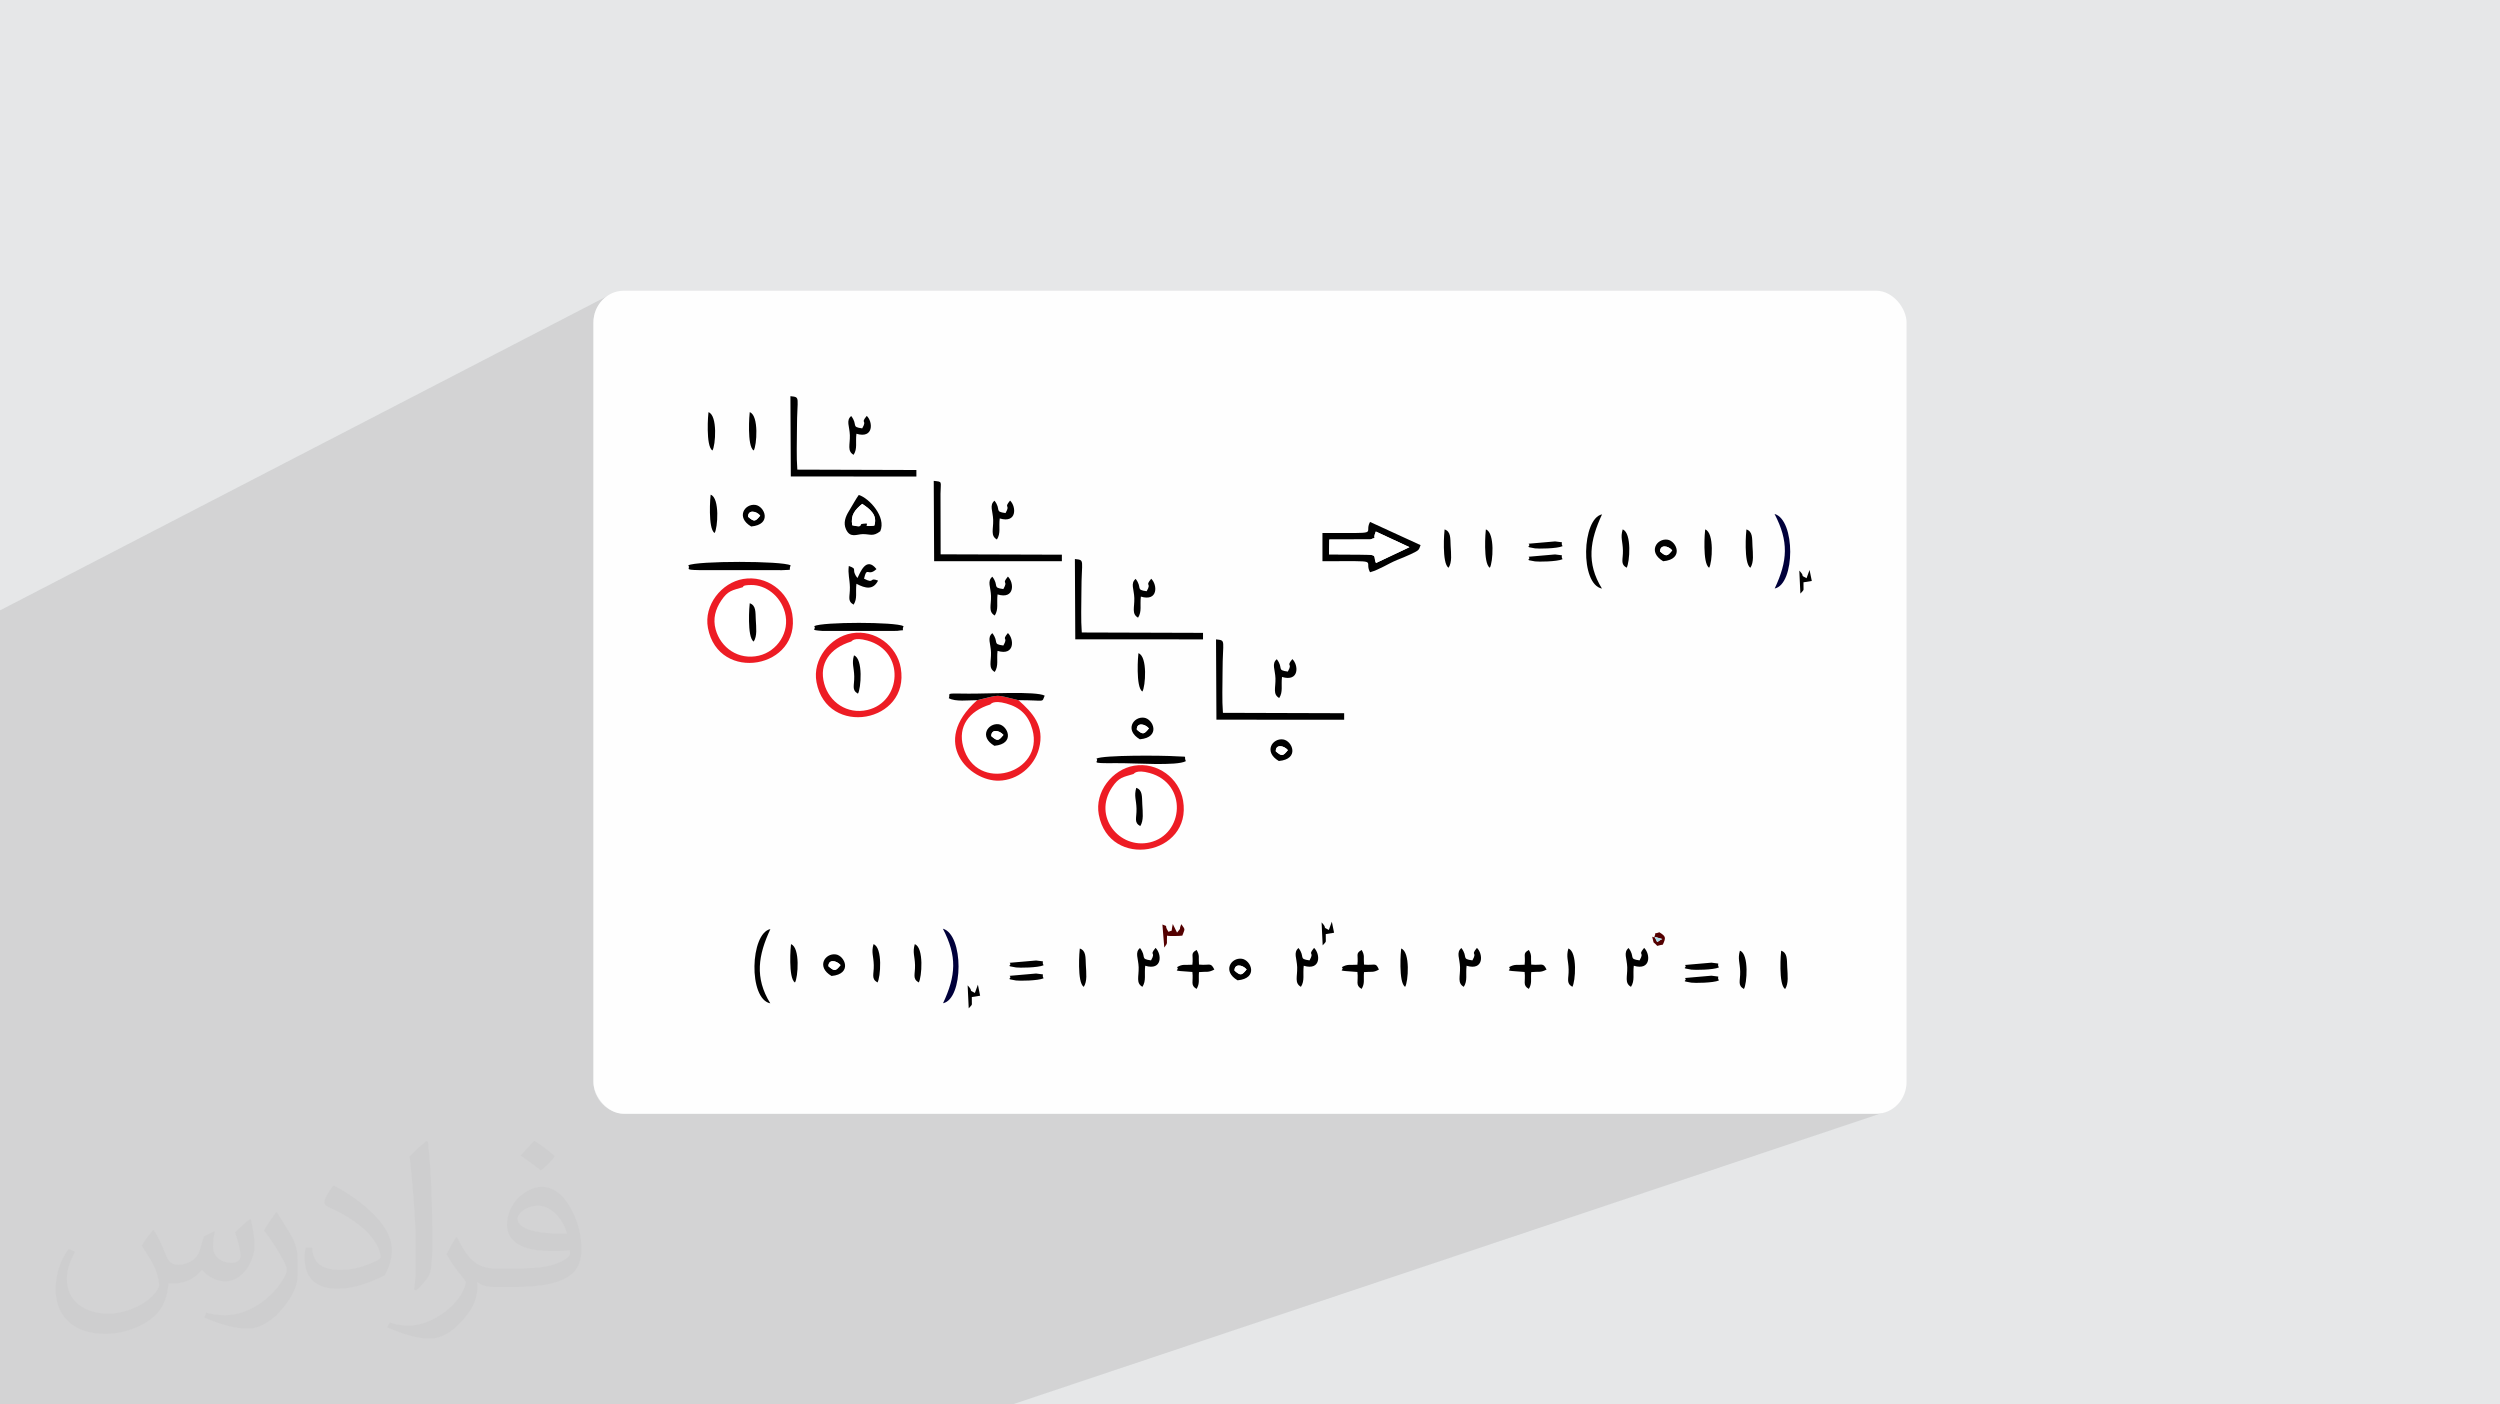 <?xml version="1.0" encoding="UTF-8"?>
<!DOCTYPE svg PUBLIC "-//W3C//DTD SVG 1.1//EN" "http://www.w3.org/Graphics/SVG/1.1/DTD/svg11.dtd">
<!-- Creator: CorelDRAW 2020 (64-Bit) -->
<svg xmlns="http://www.w3.org/2000/svg" xml:space="preserve" width="94.192mm" height="52.917mm" version="1.1" style="shape-rendering:geometricPrecision; text-rendering:geometricPrecision; image-rendering:optimizeQuality; fill-rule:evenodd; clip-rule:evenodd"
viewBox="0 0 9404.92 5283.66"
 xmlns:xlink="http://www.w3.org/1999/xlink"
 xmlns:xodm="http://www.corel.com/coreldraw/odm/2003">
 <defs>
  <style type="text/css">
   <![CDATA[
    .fil2 {fill:#FEFEFE}
    .fil7 {fill:black}
    .fil8 {fill:#00003A}
    .fil9 {fill:#540000}
    .fil10 {fill:#ADDDE9}
    .fil0 {fill:#E6E7E8}
    .fil6 {fill:#ED1C24}
    .fil5 {fill:white}
    .fil4 {fill:#FEFEFE;fill-rule:nonzero}
    .fil3 {fill:#373435;fill-opacity:0.031}
    .fil1 {fill:#2B2A29;fill-opacity:0.102}
   ]]>
  </style>
 </defs>
 <g id="Layer_x0020_1">
  <polygon class="fil0" points="-0,0 9404.92,0 9404.92,5283.66 -0,5283.66 "/>
  <polygon class="fil1" points="3807.93,5283.66 -0,5283.66 -0,2296.18 2295.33,1108.23 2285.45,1114.25 2276.21,1121.16 2267.7,1128.91 2259.95,1137.43 2253.04,1146.66 2247.02,1156.54 2241.96,1167.01 2237.91,1178.01 2234.95,1189.46 2233.12,1201.33 2232.5,1213.53 2232.5,4070.13 2233.12,4082.33 2234.95,4094.2 2237.91,4105.65 2241.96,4116.65 2247.02,4127.12 2253.04,4137 2259.95,4146.23 2267.7,4154.75 2276.21,4162.5 2285.45,4169.41 2295.33,4175.43 2305.8,4180.49 2316.79,4184.53 2328.25,4187.5 2340.12,4189.33 2352.32,4189.95 7052.59,4189.95 7064.79,4189.33 7076.67,4187.5 7088.12,4184.53 "/>
  <rect class="fil2" x="2232.5" y="1093.71" width="4939.91" height="3096.23" rx="114.08" ry="119.82"/>
  <path class="fil3" d="M578.49 4627.69c17.95,27.21 29.6,53.36 40.96,82.43 8.45,16.91 12.93,48.09 52.57,48.09 11.61,0 28.28,-3.42 43.06,-11.61 16.63,-8.73 29.32,-21.94 35.94,-42l15.85 -53.36 38.57 -19.02 2.64 2.64c-5.27,20.09 -6.59,39.36 -6.59,54.43 0,44.63 38.57,61.56 69.22,61.56 17.95,0 34.09,-8.73 34.09,-25.11 0,-21.13 -8.98,-57.06 -20.62,-89.29 17.95,-17.95 35.94,-35.94 56.53,-50.47l3.17 1.6c8.98,38.04 14,75.56 14,100.66 0,24.57 -10.83,51.79 -19.81,69.49 -18.49,34.87 -51.25,62.62 -90.87,62.62 -30.1,0 -63.65,-15.07 -86.66,-43.06l-1.32 0c-21.66,26.96 -55.22,51.25 -108.86,51.25l-16.63 0c-2.64,35.41 -10.29,60.49 -21.94,82.95 -31.95,62.34 -126.81,106.47 -216.1,106.47 -124.17,0 -186.51,-71.59 -186.51,-166.96 0,-58.91 19.27,-113.6 48.88,-152.42l24.29 10.04c-18.49,35.41 -30.91,68.68 -30.91,101.45 0,89.29 72.66,131.83 156.4,131.83 77.68,0 173.83,-49.41 191.28,-106.72 -6.59,-62.62 -30.1,-91.93 -66.04,-148.99 10.83,-19.02 24.83,-38.04 42.28,-58.38l3.17 0 0 0 0 0 -0.02 -0.09zm1432.13 -336.04c26.15,16.39 51.79,35.66 76.87,57.85 -14,19.81 -31.45,37.79 -53.11,53.64 -25.11,-20.34 -50.19,-37.79 -75.84,-56.27 17.42,-19.55 34.62,-38.29 52.04,-55.22l0 0 0 0 0 0 0 0 0 0 0.03 0zm13.47 244.11c-42.28,0 -76.87,27.75 -76.87,48.34 0,44.13 84.53,57.85 185.72,57.31 -12.68,-51.79 -57.06,-105.68 -108.86,-105.68l0.01 0.03zm-94.86 236.19c54.96,0 103.04,-1.6 139.74,-10.83 40.96,-10.29 75.56,-30.91 75.56,-45.17 0,-3.7 0,-8.19 -1.32,-11.89 -22.98,2.11 -49.41,2.11 -72.38,2.11 -74.49,0 -131.55,-16.91 -154.02,-58.66 -5.55,-11.61 -9.51,-24.57 -9.51,-39.36 0,-40.43 17.42,-79.79 48.09,-107 25.61,-22.45 53.89,-36.44 82.67,-36.44 52.04,0 93.51,41.75 122.57,107.54 15.85,35.94 26.68,77.4 26.68,129.72 0,34.87 -9.51,64.19 -31.17,85.85 -40.43,39.11 -114.92,53.89 -229.04,53.89l-51.79 0 0 0 -13.47 0c-28.28,0 -48.62,-5.02 -64.72,-17.42l-2.64 0c0.79,6.59 1.32,12.93 1.32,19.02 0,25.61 -8.45,58.38 -25.61,84.53 -50.72,75.3 -105.68,108.04 -153.24,108.04 -48.09,0 -107,-18.49 -160.11,-42.54l9.51 -18.49c17.17,7.13 40.96,11.89 73.7,11.89 85.85,0 198.66,-82.43 212.66,-163 -3.17,-6.59 -8.98,-15.32 -17.17,-24.57 -25.11,-29.85 -40.96,-54.68 -55.75,-80.83 12.68,-25.11 24.29,-45.17 35.13,-63.4l4.49 -0.53c36.72,74.77 69.99,117.55 144.23,117.55l11.61 0 0 0 53.89 0 0 0 0 0 0 0 0 0 0 0 0.09 0.01zm-371.98 79c6.34,-34.34 6.87,-72.91 6.87,-108.86l0 -53.36c0,-99.6 -12.68,-244.36 -22.98,-338.68 17.95,-19.27 43.06,-42 62.87,-57.31l5.81 1.6c13.47,118.62 16.63,256 16.63,383.06 0,33.3 -1.32,65.79 -4.49,89.55 -1.85,30.1 -19.27,52.83 -56.53,87.7l-8.19 -3.7zm-382.8 -157.19c1.85,46.77 24.83,83.49 105.15,83.49 49.93,0 92.19,-12.93 138.96,-35.13 8.45,-3.7 12.93,-8.73 12.93,-12.93 0,-29.32 -22.45,-68.15 -60.23,-103.55 -36.72,-33.3 -85.34,-62.62 -130.76,-82.18 -15.6,-6.59 -20.62,-13.47 -20.62,-20.09 0,-13.47 17.95,-41.75 32.77,-62.09l5.02 -0.53c52.04,27.21 110.17,67.64 153.24,112.53 39.11,41.47 63.4,83.49 63.4,129.19 0,33.81 -10.29,65.51 -26.96,95.11 -57.06,28.79 -117.83,50.72 -178.06,50.72 -73.17,0 -123.1,-34.34 -123.1,-114.92 0,-8.73 0,-22.19 3.17,-39.64l25.11 0 0 0 0 0 0 0 0 0 0 0 -0.02 0zm-132.37 -132.9l45.45 73.45c16.63,27.21 32.23,56.81 32.23,103.55l0 59.7c0,48.34 -30.91,100.13 -80.83,151.38 -39.11,34.62 -73.7,49.41 -105.68,49.41 -47.55,0 -101.98,-14.79 -164.85,-41.75l7.13 -18.49c19.81,5.27 42.79,9.77 71.06,9.77 90.36,-0.53 182.8,-66.57 225.08,-147.15 5.02,-9.26 6.87,-17.95 6.87,-24.04 0,-9.26 -5.02,-19.55 -8.98,-28.79 -22.98,-43.31 -48.62,-82.95 -76.87,-119.68 14.79,-23.25 29.6,-45.7 45.7,-67.9l3.7 0.53 0 0 0 0 0 0 0 0 0 0 -0.02 0.01z"/>
  <g id="_1447316564864">
   <path class="fil4" d="M4682.02 3486.73c0,-6.31 -23.1,2.78 -38.99,-13.12 -15.91,-15.9 -6.8,-39 -13.12,-39 -6.29,0 1.15,21.35 -14.75,37.24 -15.89,15.9 -37.37,8.57 -37.37,14.88 0,6.31 23.12,-2.8 39.01,13.1 15.9,15.9 6.82,39.02 13.11,39.02 6.32,0 -2.79,-23.12 13.12,-39.02 15.9,-15.9 38.99,-6.78 38.99,-13.1z"/>
   <path class="fil5" d="M2820.49 2269.42c24.02,8.34 21.21,32.58 22.74,62.01 1.57,30.27 5.75,61.18 -7.79,82.11 -26.15,-15.32 -15.98,-140.49 -14.95,-144.11zm-26.58 -60.19c-38.89,11.87 -55.08,11.84 -80.66,50.04 -21.89,32.68 -31.96,68.41 -21.03,108.49 18.88,69.26 86,116.61 162.64,98.82 68.86,-15.99 118.09,-88.46 97.91,-162.65 -17.29,-63.62 -73.1,-103.66 -126.63,-103.18 -37.49,0.34 -27.84,7.14 -32.24,8.49z"/>
   <path class="fil5" d="M4274.55 2963.78c24.02,8.33 21.21,32.57 22.74,62.01 1.57,30.27 5.76,61.18 -7.78,82.11 -24.77,-14.51 -13.14,-29.55 -13.95,-65.36 -0.79,-34.69 -9.95,-47.05 -1.01,-78.75zm-10.23 -52.02c-38.9,11.87 -55.09,11.84 -80.66,50.03 -73.7,110.06 27.76,233.76 141.62,207.32 128.68,-29.88 143.39,-221.37 -0.54,-261.1 -51.31,-14.16 -58.3,3.11 -60.42,3.75z"/>
   <path class="fil5" d="M3212.6 2465.49c35.25,12.21 26.32,126.53 14.96,144.1 -24.77,-14.5 -13.14,-29.54 -13.95,-65.36 -0.79,-34.69 -9.95,-47.04 -1.01,-78.74zm-10.23 -52.03c-80.53,24.57 -122.28,83.07 -101.7,158.53 18.89,69.26 86,116.61 162.64,98.82 128.68,-29.87 143.39,-221.37 -0.53,-261.09 -51.31,-14.17 -58.3,3.1 -60.42,3.74z"/>
   <path class="fil5" d="M3740.84 2805.7c-59.61,-34.92 -23.3,-86.46 16.12,-81.14 34.14,4.61 63.82,73.75 -16.12,81.14zm-15.67 -155.34c-80.53,24.57 -122.27,83.07 -101.7,158.53 48.36,177.28 305.62,101.88 260.57,-63.83 -14.57,-53.59 -45.31,-83.78 -98.45,-98.45 -51.32,-14.16 -58.3,3.11 -60.42,3.75z"/>
   <path class="fil6" d="M3202.36 2413.46c2.12,-0.65 9.11,-17.91 60.42,-3.74 143.92,39.72 129.2,231.22 0.53,261.09 -76.64,17.79 -143.75,-29.57 -162.64,-98.82 -20.59,-75.46 21.17,-133.96 101.7,-158.53zm-130.7 153.11c39.48,208.76 352.11,152.81 317.06,-53.21 -14.31,-84.09 -96.63,-146 -184.49,-131.05 -81.61,13.89 -148.79,98.5 -132.57,184.26z"/>
   <path class="fil6" d="M4264.31 2911.76c2.12,-0.65 9.11,-17.91 60.42,-3.75 143.93,39.73 129.21,231.22 0.54,261.1 -113.86,26.44 -215.31,-97.25 -141.62,-207.32 25.57,-38.19 41.76,-38.16 80.66,-50.03zm-130.7 153.11c39.49,208.76 352.12,152.8 317.06,-53.21 -14.31,-84.1 -96.62,-146 -184.48,-131.05 -81.62,13.89 -148.8,98.5 -132.58,184.26z"/>
   <path class="fil6" d="M2793.91 2209.24c4.4,-1.35 -5.25,-8.15 32.24,-8.49 53.53,-0.48 109.33,39.56 126.63,103.18 20.18,74.2 -29.06,146.67 -97.91,162.65 -76.64,17.79 -143.76,-29.57 -162.64,-98.82 -10.93,-40.08 -0.86,-75.81 21.03,-108.49 25.58,-38.2 41.77,-38.17 80.66,-50.04zm-130.7 153.11c39.49,208.76 352.12,152.81 317.06,-53.21 -14.31,-84.09 -96.62,-146 -184.48,-131.05 -81.61,13.89 -148.79,98.5 -132.58,184.26z"/>
   <path class="fil6" d="M3725.17 2650.36c2.12,-0.65 9.1,-17.91 60.42,-3.75 53.14,14.67 83.88,44.86 98.45,98.45 45.05,165.71 -212.21,241.11 -260.57,63.83 -20.58,-75.46 21.17,-133.96 101.7,-158.53zm-49.02 -16.35c-180.49,160.38 -27.37,305.46 81.58,302.91 71.83,-1.69 132.79,-53.8 150.69,-119.74 23.3,-85.86 -24.38,-136.35 -77.06,-183.17 -91.86,-21.87 -63.34,-21.87 -155.21,0z"/>
   <path class="fil7" d="M5154.73 2029.52c31.84,-12.38 5.6,6.09 21.1,-29.93l126.37 58.88 -125.76 59.51c-17.42,-37.74 35.9,-30.66 -176.74,-32.67l1.22 -55.65 153.82 -0.14zm-0.7 123.23c35.42,-9.65 67.27,-31.93 102.15,-46.29 16.26,-6.69 33.19,-12.97 51.57,-21.81 32.58,-15.64 29.25,-15.05 36.4,-33.92l-190.12 -87.27c-26.04,47.58 50.46,41.55 -179.02,41.55l0 106.19c229.48,0 152.98,-6.03 179.02,41.55z"/>
   <path class="fil7" d="M3514.18 2111.11l480.56 0.09 0 -24.47 -456.06 -1.43 -0.5 -228.23c0.36,-47.5 8.97,-44.22 -25.47,-48.11l1.47 302.15z"/>
   <path class="fil7" d="M4045.16 2405.2l480.56 0.09 0 -24.48 -456.06 -1.43c-3.9,-50.28 -1.41,-102.83 -1.4,-153.81 0.03,-121.59 14.78,-118.09 -24.57,-122.53l1.47 302.16z"/>
   <path class="fil7" d="M4576.13 2707.44l480.56 0.1 0 -24.48 -456.06 -1.43c-3.89,-50.28 -1.41,-102.83 -1.4,-153.81 0.03,-121.59 14.78,-118.1 -24.57,-122.53l1.47 302.15z"/>
   <path class="fil7" d="M2975.03 1792.53l472.39 0.09 0 -24.47 -447.88 -1.43c-3.9,-50.28 -1.42,-102.83 -1.41,-153.81 0.04,-121.59 14.78,-118.09 -24.57,-122.53l1.47 302.15z"/>
   <path class="fil5" d="M5154.73 2029.52l-153.82 0.14 -1.22 55.65c212.64,2.01 159.32,-5.07 176.74,32.67l125.76 -59.51 -126.37 -58.88c-15.5,36.03 10.74,17.55 -21.1,29.93z"/>
   <path class="fil7" d="M2974.33 2126.85c-31.48,-17.37 -353.85,-17.37 -385.34,0 11.6,11.96 -20.58,16.96 40.76,17.89l312.16 0.2c44.79,-3.06 22.55,4.06 32.42,-18.09z"/>
   <path class="fil7" d="M3206 1975.87c-6.79,-38.86 11.09,-58.27 37.5,-80.39 30.98,20.49 58.31,42.93 45.54,81.69 -58.33,7.47 -2.44,-12.46 -42.08,-7.8 -20.86,2.46 5.84,17.49 -40.97,6.5zm24.71 -113.92c-9.92,13.25 -26.1,43.02 -37.23,60.95 -12.8,20.6 -21.82,44.32 -10.89,68.24 15.65,34.25 40.15,18.78 62.13,18.21 28.36,-0.75 38.41,11.01 66.77,-10.77 23.65,-53.84 -42.32,-124.94 -80.77,-136.62z"/>
   <path class="fil7" d="M4428.65 2845.35c-56.43,-3.84 -279.29,-5.05 -303.9,8.53 13.13,13.54 -35.44,18.24 74.18,17.07 70.97,-0.75 227.51,11.6 262.14,-7.51 -9.89,-22.16 12.36,-15.05 -32.42,-18.09z"/>
   <path class="fil7" d="M3399.11 2355.57c-29.85,-16.47 -306.48,-16.47 -336.33,0 11.78,12.15 -22.59,14.25 32.44,18.08l279.4 -0.23c38.17,-6.01 14.45,4.66 24.49,-17.85z"/>
   <path class="fil7" d="M3676.15 2634.01c91.86,-21.87 63.34,-21.87 155.21,0 104.72,0 86.37,10.68 98.73,-17.03 -31.76,-17.52 -218.49,-6.79 -286.65,-7.51 -95.19,-1 -65.45,-2.5 -74.19,17.08 25.71,14.18 73.23,7.46 106.9,7.46z"/>
   <path class="fil7" d="M3250.43 2176.93c11.98,-49.55 13.64,-5.03 46.8,-36.1 -38.82,-49.53 -61.45,14.14 -71.52,33.65 -26.98,-33.78 4.25,-32.21 -32.54,-45.33 -3.93,30.23 3.47,48.08 4.11,80.15 0.73,36.16 -10.97,51.05 13.93,65.36 15.04,-23.24 6.64,-45.24 10.64,-78.61 34.47,18.32 63.12,24.08 81.39,-11.83 -35.8,-14.31 -10.82,14.29 -52.81,-7.29z"/>
   <path class="fil7" d="M5760.39 3657.03c29.63,-2.91 33.83,2.86 57.74,-9.62 -14.23,-28.53 -15.48,-14.57 -57.74,-18.71 -2.44,-28.99 3.76,-33.29 -8.98,-55.08 -24.53,13.95 -11.38,18.12 -15.86,55.59 -29.25,2.05 -35.92,-3.42 -58.6,9.14 14.74,14.43 -35.95,11.58 58.6,18.17 4.42,37 -8.87,49.7 15.86,63.76 12.93,-22.1 6.5,-33.67 8.98,-63.25z"/>
   <path class="fil7" d="M4510.55 3657.03c29.62,-2.91 33.83,2.86 57.74,-9.62 -14.23,-28.53 -15.49,-14.57 -57.74,-18.71 -2.44,-28.99 3.76,-33.29 -8.98,-55.08 -24.54,13.95 -11.38,18.12 -15.86,55.59 -28.85,2.02 -36.08,-3.52 -57.76,9.14 14.07,14.72 -35.39,11.68 57.76,18.17 4.42,37 -8.87,49.7 15.86,63.76 12.92,-22.1 6.49,-33.67 8.98,-63.25z"/>
   <path class="fil7" d="M5131.39 3657.03c28.92,-2.84 34.06,3.09 56.04,-9.62 -12.52,-28.61 -13.85,-14.57 -56.04,-18.71 -2.44,-28.99 3.76,-33.29 -8.98,-55.08 -24.54,13.95 -11.39,18.12 -15.87,55.59 -29.25,2.05 -35.92,-3.42 -58.59,9.14 14.73,14.43 -35.96,11.58 58.59,18.17 4.42,37 -8.87,49.7 15.87,63.76 12.92,-22.1 6.49,-33.67 8.98,-63.25z"/>
   <path class="fil7" d="M6026.55 2214.3c-59.82,-96.41 -45.08,-182.03 0.28,-279.34 -75.9,15.39 -83.74,262.91 -0.28,279.34z"/>
   <path class="fil7" d="M2897.86 3774.56c-59.82,-96.41 -45.08,-182.03 0.28,-279.35 -75.9,15.4 -83.75,262.91 -0.28,279.35z"/>
   <path class="fil8" d="M3547.03 3493.67c54,103.64 49.57,176.03 0.62,280.58 77.42,-16.19 78.52,-258.6 -0.62,-280.58z"/>
   <path class="fil8" d="M6675.71 1933.41c54,103.64 49.57,176.03 0.62,280.59 77.42,-16.2 78.53,-258.61 -0.62,-280.59z"/>
   <path class="fil7" d="M4844.7 2526.46c-43.21,-5.64 -15.18,-12.24 -41.39,-46.52 -20.47,16.9 -6,38.93 -5.05,72.28 1.02,35.98 -10.98,59.32 14.06,73.71 15.09,-23.32 6.61,-46.16 10.58,-79.27 65.62,19.71 62.53,-44.98 38.91,-67.21 -25.93,31.73 3.24,11.79 -17.11,47.01z"/>
   <path class="fil7" d="M3774.57 2428.42c-43.2,-5.63 -15.18,-12.24 -41.38,-46.51 -20.47,16.9 -6.01,38.92 -5.06,72.27 1.03,35.99 -10.98,59.33 14.07,73.72 15.09,-23.33 6.6,-46.16 10.58,-79.28 65.62,19.71 62.53,-44.98 38.91,-67.2 -25.93,31.73 3.23,11.78 -17.12,47z"/>
   <path class="fil7" d="M3774.57 2216.04c-43.2,-5.63 -15.18,-12.24 -41.38,-46.51 -20.47,16.9 -6.01,38.92 -5.06,72.27 1.03,35.98 -10.98,59.32 14.07,73.72 15.09,-23.33 6.6,-46.16 10.58,-79.28 65.62,19.71 62.53,-44.98 38.91,-67.2 -25.93,31.72 3.23,11.78 -17.12,47z"/>
   <path class="fil7" d="M3782.74 1930.13c-43.21,-5.64 -15.18,-12.24 -41.39,-46.52 -20.47,16.9 -6.01,38.93 -5.06,72.28 1.03,35.98 -10.98,59.32 14.07,73.71 15.09,-23.32 6.6,-46.16 10.58,-79.27 65.62,19.71 62.53,-44.98 38.91,-67.21 -25.93,31.73 3.23,11.79 -17.11,47.01z"/>
   <path class="fil7" d="M4330.05 3612.91c-43.2,-5.63 -15.18,-12.23 -41.38,-46.51 -20.48,16.9 -6.01,38.92 -5.06,72.27 1.02,35.99 -10.98,59.33 14.06,73.72 15.09,-23.33 6.61,-46.16 10.58,-79.28 65.62,19.71 62.53,-44.98 38.91,-67.2 -25.93,31.73 3.24,11.79 -17.11,47z"/>
   <path class="fil7" d="M5539.05 3612.91c-43.21,-5.63 -15.18,-12.23 -41.39,-46.51 -20.47,16.9 -6,38.92 -5.06,72.27 1.03,35.99 -10.98,59.33 14.07,73.72 15.09,-23.33 6.6,-46.16 10.58,-79.28 65.62,19.71 62.53,-44.98 38.91,-67.2 -25.93,31.73 3.23,11.79 -17.11,47z"/>
   <path class="fil7" d="M6168.05 3612.91c-43.2,-5.63 -15.18,-12.23 -41.38,-46.51 -20.47,16.9 -6.01,38.92 -5.06,72.27 1.03,35.99 -10.98,59.33 14.07,73.72 15.09,-23.33 6.6,-46.16 10.58,-79.28 65.61,19.71 62.53,-44.98 38.91,-67.2 -25.93,31.73 3.23,11.79 -17.12,47z"/>
   <path class="fil7" d="M4926.38 3612.91c-43.2,-5.63 -15.18,-12.23 -41.38,-46.51 -20.48,16.9 -6.01,38.92 -5.06,72.27 1.03,35.99 -10.98,59.33 14.06,73.72 15.1,-23.33 6.61,-46.16 10.59,-79.28 65.61,19.71 62.53,-44.98 38.91,-67.2 -25.93,31.73 3.23,11.79 -17.12,47z"/>
   <path class="fil7" d="M3243.59 1611.54c-43.2,-5.64 -15.18,-12.24 -41.38,-46.52 -20.48,16.9 -6.01,38.93 -5.06,72.28 1.03,35.98 -10.98,59.32 14.06,73.71 15.09,-23.32 6.61,-46.16 10.59,-79.27 65.61,19.71 62.53,-44.98 38.91,-67.21 -25.93,31.73 3.23,11.79 -17.12,47.01z"/>
   <path class="fil7" d="M4313.72 2224.2c-43.21,-5.63 -15.18,-12.24 -41.39,-46.51 -20.47,16.9 -6,38.92 -5.05,72.27 1.02,35.98 -10.98,59.32 14.06,73.72 15.09,-23.33 6.6,-46.16 10.58,-79.28 65.62,19.71 62.53,-44.98 38.91,-67.2 -25.93,31.73 3.24,11.78 -17.11,47z"/>
   <path class="fil5" d="M3206 1975.87c46.81,10.99 20.11,-4.04 40.97,-6.5 39.64,-4.66 -16.26,15.27 42.08,7.8 12.77,-38.75 -14.56,-61.2 -45.54,-81.69 -26.41,22.12 -44.29,41.53 -37.5,80.39z"/>
   <path class="fil7" d="M6290.87 2070.37c-18.37,22.52 -22.35,24.81 -45.55,4.51 -0.88,-26.29 28.91,-23.46 45.55,-4.51zm-34.01 40.98c79.74,-7.36 50.5,-76.33 16.08,-81.16 -40.45,-5.65 -74.84,46.74 -16.08,81.16z"/>
   <path class="fil7" d="M3162.17 3630.62c-18.36,22.52 -22.34,24.8 -45.54,4.51 -0.88,-26.29 28.91,-23.46 45.54,-4.51zm-34.01 40.98c79.74,-7.36 50.51,-76.34 16.09,-81.16 -40.45,-5.66 -74.84,46.74 -16.09,81.16z"/>
   <path class="fil7" d="M4322.16 2740.21c-18.36,22.53 -22.35,24.81 -45.55,4.52 -0.87,-26.29 28.92,-23.46 45.55,-4.52zm-34.01 40.98c79.74,-7.36 50.51,-76.33 16.08,-81.16 -40.44,-5.65 -74.83,46.75 -16.08,81.16z"/>
   <path class="fil7" d="M4689.76 3646.96c-18.36,22.53 -22.35,24.81 -45.55,4.51 -0.88,-26.28 28.91,-23.45 45.55,-4.51zm-34.01 40.98c79.74,-7.36 50.5,-76.33 16.08,-81.16 -40.44,-5.65 -74.83,46.74 -16.08,81.16z"/>
   <path class="fil7" d="M4844.98 2821.9c-18.37,22.53 -22.35,24.81 -45.55,4.52 -0.88,-26.29 28.91,-23.46 45.55,-4.52zm-34.02 40.99c79.74,-7.37 50.51,-76.34 16.09,-81.16 -40.45,-5.66 -74.84,46.74 -16.09,81.16z"/>
   <path class="fil7" d="M2859.93 1939.66c-18.37,22.53 -22.35,24.8 -45.55,4.51 -0.88,-26.28 28.91,-23.46 45.55,-4.51zm-34.01 40.98c79.74,-7.36 50.5,-76.34 16.08,-81.16 -40.44,-5.65 -74.83,46.74 -16.08,81.16z"/>
   <path class="fil7" d="M3774.85 2764.71c-18.37,22.53 -22.35,24.81 -45.55,4.52 -0.88,-26.29 28.91,-23.46 45.55,-4.52zm-34.01 40.99c79.94,-7.39 50.25,-76.52 16.12,-81.14 -39.42,-5.32 -75.73,46.22 -16.12,81.14z"/>
   <path class="fil7" d="M4274.55 2963.78c-8.95,31.7 0.22,44.06 1.01,78.75 0.81,35.82 -10.82,50.85 13.95,65.36 13.54,-20.93 9.35,-51.83 7.78,-82.11 -1.53,-29.44 1.29,-53.68 -22.74,-62.01z"/>
   <path class="fil7" d="M5434.53 1991.68c-1.02,3.62 -11.2,128.8 14.96,144.11 13.54,-20.93 9.35,-51.83 7.78,-82.11 -1.53,-29.44 1.29,-53.68 -22.74,-62.01z"/>
   <path class="fil7" d="M2820.49 2269.42c-1.03,3.62 -11.2,128.8 14.95,144.11 13.54,-20.93 9.36,-51.83 7.79,-82.11 -1.53,-29.43 1.29,-53.67 -22.74,-62.01z"/>
   <path class="fil7" d="M4062.16 3568.28c-1.02,3.62 -11.2,128.8 14.96,144.11 13.53,-20.93 9.35,-51.83 7.78,-82.11 -1.53,-29.44 1.29,-53.67 -22.74,-62.01z"/>
   <path class="fil7" d="M6570.01 1991.68c-1.03,3.62 -11.21,128.8 14.95,144.11 13.54,-20.93 9.36,-51.83 7.79,-82.11 -1.53,-29.44 1.29,-53.68 -22.74,-62.01z"/>
   <path class="fil7" d="M6700.72 3576.46c-1.03,3.61 -11.21,128.79 14.95,144.1 13.54,-20.93 9.36,-51.83 7.79,-82.11 -1.53,-29.43 1.29,-53.67 -22.74,-62z"/>
   <path class="fil7" d="M5900.16 3568.28c-8.95,31.7 0.22,44.06 1.01,78.75 0.82,35.82 -10.82,50.86 13.95,65.36 11.36,-17.57 20.29,-131.89 -14.96,-144.11z"/>
   <path class="fil7" d="M3441.32 3551.94c-8.95,31.7 0.22,44.06 1.01,78.75 0.82,35.82 -10.82,50.85 13.95,65.36 11.36,-17.57 20.29,-131.89 -14.96,-144.11z"/>
   <path class="fil7" d="M6104.39 1991.68c-8.96,31.7 0.21,44.06 1,78.75 0.82,35.82 -10.81,50.86 13.95,65.36 11.36,-17.57 20.29,-131.89 -14.95,-144.11z"/>
   <path class="fil7" d="M3212.6 2465.49c-8.95,31.7 0.22,44.05 1.01,78.74 0.81,35.83 -10.82,50.86 13.95,65.36 11.36,-17.57 20.29,-131.89 -14.96,-144.1z"/>
   <path class="fil7" d="M6545.5 3576.46c-8.95,31.7 0.22,44.05 1.01,78.74 0.81,35.83 -10.81,50.86 13.95,65.36 11.36,-17.57 20.29,-131.89 -14.96,-144.1z"/>
   <path class="fil7" d="M3286.12 3551.94c-8.95,31.7 0.22,44.06 1.01,78.75 0.81,35.82 -10.82,50.85 13.95,65.36 11.36,-17.57 20.29,-131.89 -14.96,-144.11z"/>
   <path class="fil7" d="M5271.16 3568.28c-1.03,3.62 -11.21,128.8 14.95,144.11 11.37,-17.57 20.29,-131.89 -14.95,-144.11z"/>
   <path class="fil7" d="M2665.27 1550.56c-1.02,3.62 -11.2,128.8 14.96,144.11 11.36,-17.57 20.29,-131.89 -14.96,-144.11z"/>
   <path class="fil7" d="M5589.75 1991.68c-1.03,3.62 -11.21,128.8 14.95,144.11 11.36,-17.57 20.29,-131.89 -14.95,-144.11z"/>
   <path class="fil7" d="M6414.8 1991.68c-1.02,3.62 -11.2,128.8 14.96,144.11 11.36,-17.57 20.29,-131.89 -14.96,-144.11z"/>
   <path class="fil7" d="M4282.72 2457.31c-1.02,3.62 -11.2,128.8 14.96,144.11 11.36,-17.57 20.29,-131.89 -14.96,-144.11z"/>
   <path class="fil7" d="M2820.49 1550.56c-1.03,3.62 -11.2,128.8 14.95,144.11 11.37,-17.57 20.3,-131.89 -14.95,-144.11z"/>
   <path class="fil7" d="M2975.69 3551.94c-1.02,3.62 -11.2,128.8 14.96,144.11 11.36,-17.57 20.29,-131.89 -14.96,-144.11z"/>
   <path class="fil7" d="M2673.44 1860.98c-1.02,3.62 -11.2,128.8 14.96,144.11 11.36,-17.57 20.29,-131.89 -14.96,-144.11z"/>
   <path class="fil9" d="M4372.91 3477.96l7.04 86.61c15.1,-20.18 8.35,-12.5 10.33,-44.64 7.15,2.29 49.24,1.39 57.6,-0.18 9.67,-27.17 12.46,-20.13 -3.81,-43.13 -11.77,27.25 3.94,7.26 -16.07,31.79l-15.98 -32.3c-8.15,35.38 2.54,20.02 -16.1,29.46 -19.42,-28.84 3.18,-17.23 -23.03,-27.6z"/>
   <path class="fil7" d="M6438.28 3621.52l-99.64 8.67c12.42,12.17 -21.92,10.45 24.28,17.51 11.33,1.73 82.09,1.3 103.48,-8.21 -11.15,-19.11 15.05,-11.92 -28.13,-17.97z"/>
   <path class="fil7" d="M6438.28 3670.52l-99.64 8.68c12.42,12.17 -21.92,10.44 24.28,17.51 11.33,1.73 82.09,1.3 103.48,-8.21 -11.15,-19.11 15.05,-11.93 -28.13,-17.98z"/>
   <path class="fil7" d="M3897.76 3662.36l-99.65 8.68c12.43,12.17 -21.91,10.44 24.29,17.51 11.33,1.73 82.08,1.3 103.48,-8.21 -11.15,-19.11 15.05,-11.93 -28.13,-17.98z"/>
   <path class="fil7" d="M5850.12 2085.76l-99.64 8.68c12.42,12.16 -21.92,10.44 24.28,17.51 11.33,1.73 82.09,1.3 103.48,-8.22 -11.15,-19.1 15.05,-11.92 -28.13,-17.97z"/>
   <path class="fil7" d="M3897.76 3613.35l-99.65 8.67c12.43,12.17 -21.91,10.44 24.29,17.51 11.33,1.73 82.08,1.3 103.48,-8.21 -11.15,-19.11 15.05,-11.93 -28.13,-17.97z"/>
   <path class="fil7" d="M5850.12 2036.75l-99.64 8.68c12.42,12.17 -21.92,10.44 24.28,17.51 11.33,1.73 82.09,1.3 103.48,-8.21 -11.15,-19.11 15.05,-11.93 -28.13,-17.98z"/>
   <path class="fil7" d="M3644.32 3793.3c17.35,-19.36 10.52,-7.45 11.61,-42.41l31.3 -5.09 -8.43 -41.47 -11.29 31.14c-28.61,-14.61 -2.48,-2.71 -27.27,-28.59l4.07 86.41z"/>
   <path class="fil7" d="M6773.01 2233.04c17.35,-19.36 10.52,-7.45 11.62,-42.41l31.29 -5.09 -8.43 -41.46 -11.29 31.13c-28.61,-14.6 -2.47,-2.71 -27.27,-28.59l4.07 86.41z"/>
   <path class="fil7" d="M4975.86 3556.4c17.34,-19.36 10.52,-7.44 11.61,-42.4l31.29 -5.1 -8.43 -41.46 -11.29 31.13c-28.6,-14.6 -2.47,-2.71 -27.27,-28.59l4.08 86.41z"/>
   <path class="fil9" d="M6223.83 3524.04l29.47 8.55c-27,12.73 -12.56,19.68 -29.47,-8.55zm0 0c-4.96,8.37 -13.11,-15.7 -3.14,21.17 23.14,18.53 2.82,13.45 34.77,8.49 12.78,-27.22 11.05,-31.36 -12.98,-46.6 -25.46,9.51 -9.55,-5.16 -18.65,16.94z"/>
   <path class="fil5" d="M6245.31 2074.88c23.2,20.3 27.18,18 45.55,-4.51 -16.64,-18.95 -46.43,-21.78 -45.55,4.51z"/>
   <path class="fil5" d="M4799.42 2826.42c23.2,20.29 27.18,18 45.55,-4.52 -16.64,-18.94 -46.43,-21.77 -45.55,4.52z"/>
   <path class="fil5" d="M4644.21 3651.47c23.2,20.3 27.19,18.01 45.55,-4.51 -16.64,-18.94 -46.43,-21.77 -45.55,4.51z"/>
   <path class="fil5" d="M4276.61 2744.73c23.2,20.29 27.19,18 45.55,-4.52 -16.63,-18.94 -46.42,-21.77 -45.55,4.52z"/>
   <path class="fil5" d="M3729.29 2769.24c23.2,20.29 27.18,18 45.55,-4.52 -16.64,-18.94 -46.43,-21.77 -45.55,4.52z"/>
   <path class="fil5" d="M2814.38 1944.18c23.2,20.29 27.18,18.01 45.55,-4.51 -16.64,-18.95 -46.43,-21.77 -45.55,4.51z"/>
   <path class="fil5" d="M3116.63 3635.14c23.2,20.29 27.18,18 45.54,-4.51 -16.63,-18.95 -46.42,-21.78 -45.54,4.51z"/>
   <path class="fil10" d="M6223.83 3524.04c16.9,28.23 2.47,21.28 29.47,8.55l-29.47 -8.55z"/>
  </g>
 </g>
</svg>
